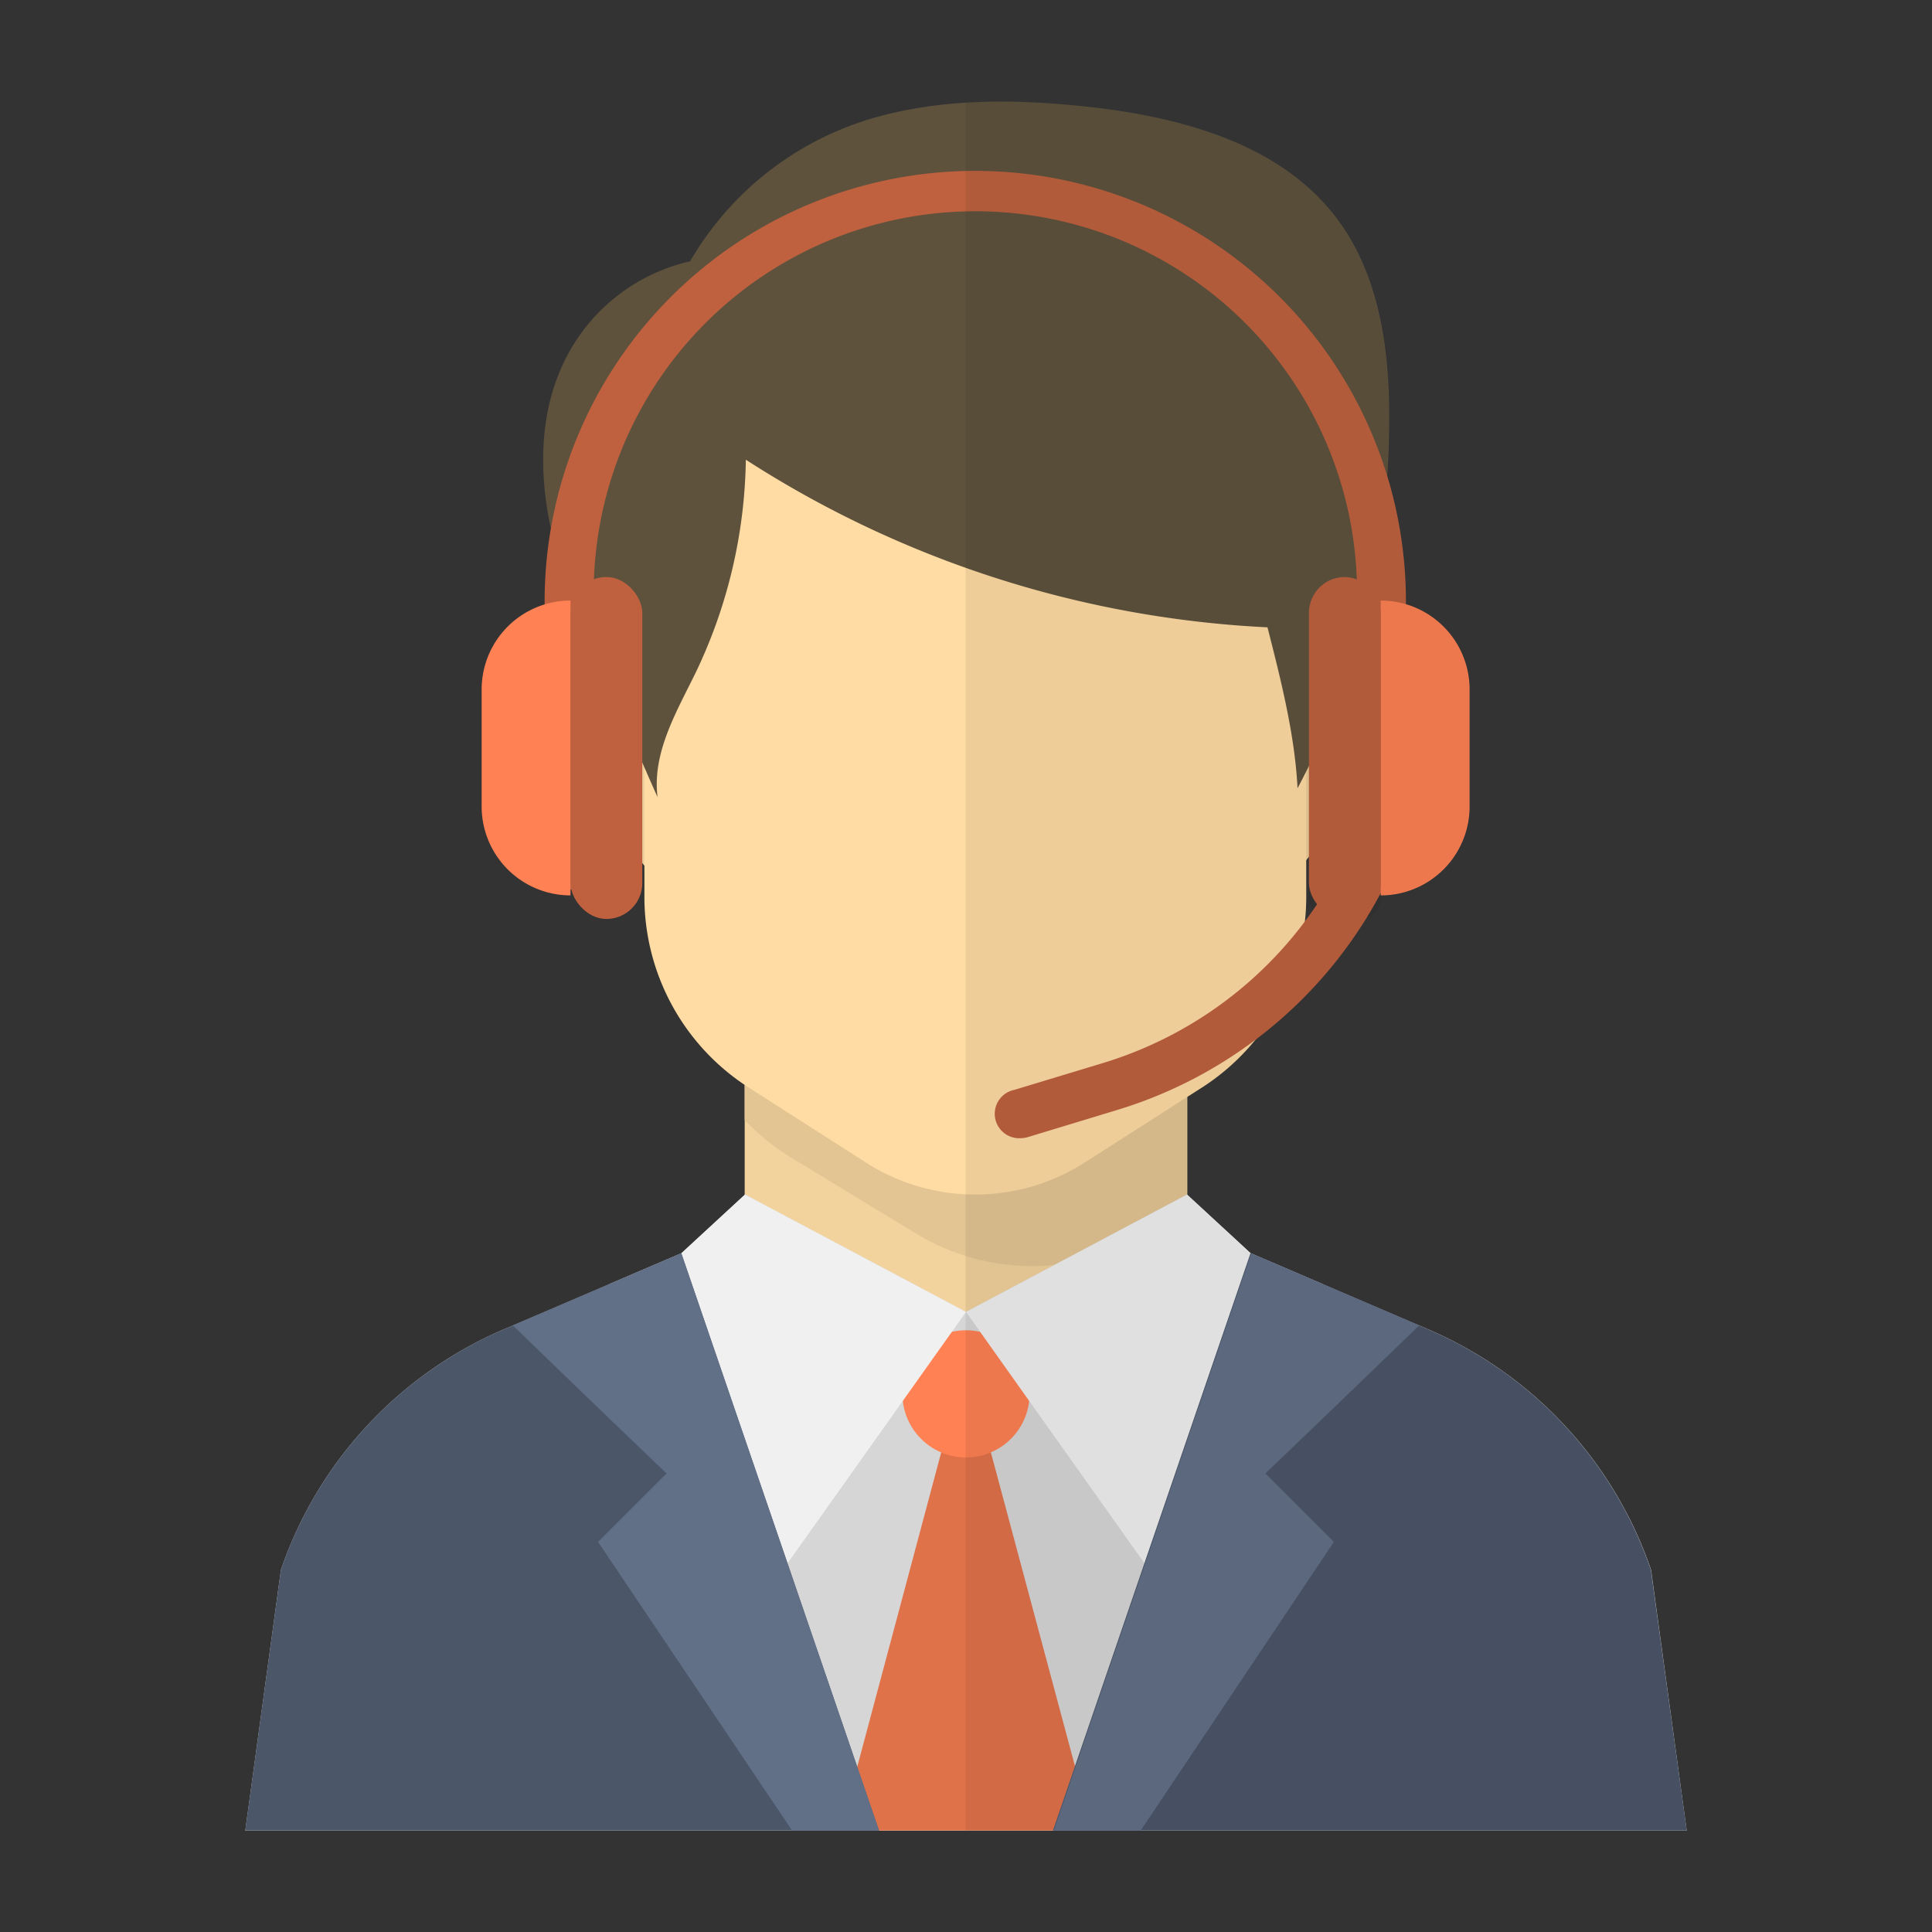 <svg xmlns="http://www.w3.org/2000/svg" viewBox="0 0 200 200"><rect x="0" y="0" width="200" height="200" fill="#333333" stroke="none"/><defs><style>.cls-1{isolation:isolate;}.cls-2{fill:#f2d29d;}.cls-3{fill:#e3c593;}.cls-4{fill:#edcd99;}.cls-5{fill:#ffdca4;}.cls-6{fill:#5e523d;}.cls-7{fill:#d6d6d6;}.cls-8{fill:#e0724a;}.cls-9{fill:#ff8154;}.cls-10{fill:#f0f0f0;}.cls-11{fill:#4b5669;}.cls-12{fill:#616f87;}.cls-13{fill:#bf613f;}.cls-14{opacity:0.07;mix-blend-mode:multiply;}</style></defs><title>Features</title><g class="cls-1"><g id="Layer_1" data-name="Layer 1"><rect class="cls-2" x="77.09" y="86.61" width="45.82" height="52.67"/><path class="cls-3" d="M77.09,115.93a22.87,22.87,0,0,0,4.82,3.91l12.94,7.87a23.16,23.16,0,0,0,24,0l4-2.45V86.61H77.09Z"/><path class="cls-4" d="M71.06,92.9c-4.24-1.49-6.47-6.25-8.26-10.57-1.64-4-3.31-8-3.65-12.37-.15-1.95.08-4.16,1.5-5.41a4.47,4.47,0,0,1,4.11-.74,13.45,13.45,0,0,1,3.87,2C76.23,70.87,74.83,84.3,71.06,92.9Z"/><path class="cls-4" d="M131.07,92.07c4.24-1.49,6.47-6.25,8.26-10.57,1.64-4,3.31-8,3.65-12.37.15-1.95-.08-4.15-1.5-5.41a4.47,4.47,0,0,0-4.11-.74,13.45,13.45,0,0,0-3.87,2C125.89,70,127.29,83.47,131.07,92.07Z"/><path class="cls-5" d="M124.66,112.43l-12.29,7.86a21,21,0,0,1-22.82,0l-12.28-7.86A23.43,23.43,0,0,1,66.71,92.65V44h68.51V92.65A23.46,23.46,0,0,1,124.66,112.43Z"/><path class="cls-6" d="M134.32,81.6c-.27-5.52-1.75-11.32-3.11-16.66a109.34,109.34,0,0,1-54-17.35,52.62,52.62,0,0,1-5.14,21.93c-2,4.12-4.58,8.36-4,13-1.89-4.21-3.45-8-5.33-12.26-2.23-5-4.47-10-5.66-15.31s-1.29-11.11.73-16.16A19.21,19.21,0,0,1,71.44,27.05a32.38,32.38,0,0,1,18.85-14.8c7.61-2.21,15.67-2,23.51-1.06,9.44,1.19,19.57,4.09,25.14,12.2,3.92,5.7,4.91,13.07,4.86,20.1A81,81,0,0,1,134.32,81.6Z"/><path class="cls-7" d="M100,135.81,77.12,123.66l-6.59,6.08-18.37,7.87a41.78,41.78,0,0,0-23.08,24.91l-3.69,27H100Z"/><path class="cls-7" d="M100,135.81l22.88-12.15,6.59,6.08,18.37,7.87a41.78,41.78,0,0,1,23.08,24.91l3.69,27H100Z"/><polygon class="cls-8" points="100 140.74 88.73 182.94 90.97 189.5 109.03 189.5 111.29 182.87 100 140.74"/><path class="cls-9" d="M94.3,147.58h0a6.58,6.58,0,0,1,5.7-9.87h0a6.58,6.58,0,0,1,5.7,9.87h0A6.58,6.58,0,0,1,94.3,147.58Z"/><polygon class="cls-10" points="129.47 129.74 136.92 132.93 120.86 165.19 100 135.81 122.88 123.66 129.47 129.74"/><path class="cls-11" d="M174.61,189.5H109l20.45-59.76,18.37,7.87a41.78,41.78,0,0,1,23.08,24.91Z"/><path class="cls-12" d="M146.91,137.21c-8.16,7.91-15.92,15.32-15.92,15.32l7.09,7.09-20,29.88h-9l20.45-59.76Z"/><polygon class="cls-10" points="70.53 129.74 63.08 132.93 79.14 165.19 100 135.81 77.12 123.66 70.53 129.74"/><path class="cls-11" d="M25.39,189.5H91L70.53,129.74l-18.37,7.87a41.78,41.78,0,0,0-23.08,24.91Z"/><path class="cls-12" d="M53.09,137.21C61.25,145.12,69,152.53,69,152.53l-7.09,7.09L82,189.5h9L70.53,129.74Z"/><path class="cls-13" d="M61.45,92.07H56.38V62.27a44.58,44.58,0,0,1,89.16,0v28.6h-5.07V62.27a39.51,39.51,0,1,0-79,0Z"/><path class="cls-9" d="M59.06,62.17h0a0,0,0,0,1,0,0V92.69a0,0,0,0,1,0,0h0a9.2,9.2,0,0,1-9.2-9.2V71.37a9.2,9.2,0,0,1,9.2-9.2Z"/><rect class="cls-13" x="59.06" y="59.73" width="7.43" height="35.4" rx="3.72" ry="3.72"/><path class="cls-13" d="M105.74,117.82a2.53,2.53,0,0,1-.73-5l9.12-2.76a41,41,0,0,0,27.26-27,2.53,2.53,0,1,1,4.83,1.51,46,46,0,0,1-30.62,30.35l-9.12,2.77A2.76,2.76,0,0,1,105.74,117.82Z"/><path class="cls-9" d="M152.12,62.17h0a0,0,0,0,1,0,0V92.69a0,0,0,0,1,0,0h0a9.2,9.2,0,0,1-9.2-9.2V71.37a9.2,9.2,0,0,1,9.2-9.2Z" transform="translate(295.05 154.86) rotate(-180)"/><rect class="cls-13" x="135.49" y="59.73" width="7.43" height="35.4" rx="3.72" ry="3.72" transform="translate(278.42 154.86) rotate(-180)"/><path class="cls-14" d="M147.84,137.61l-.93-.4-17.44-7.47-6.56-6.05V113.55l1.75-1.12a22.19,22.19,0,0,0,5.35-4.82A46.25,46.25,0,0,0,141.46,95a2.1,2.1,0,0,0,1.47-2v-.35h0a9.2,9.2,0,0,0,9.19-9.19V71.37a9.21,9.21,0,0,0-6.58-8.82v-.28a44.54,44.54,0,0,0-2-13.09c.13-1.89.21-3.79.22-5.69,0-7-.94-14.4-4.86-20.1-5.57-8.11-15.7-11-25.14-12.2a74.09,74.09,0,0,0-13.8-.57V189.5h74.61l-3.69-27A41.78,41.78,0,0,0,147.84,137.61Zm-12.62-45V89l.27-.33V93a2,2,0,0,0,.41,1.24c-.27.4-.56.78-.84,1.17A26,26,0,0,0,135.22,92.65Z"/></g></g></svg>
